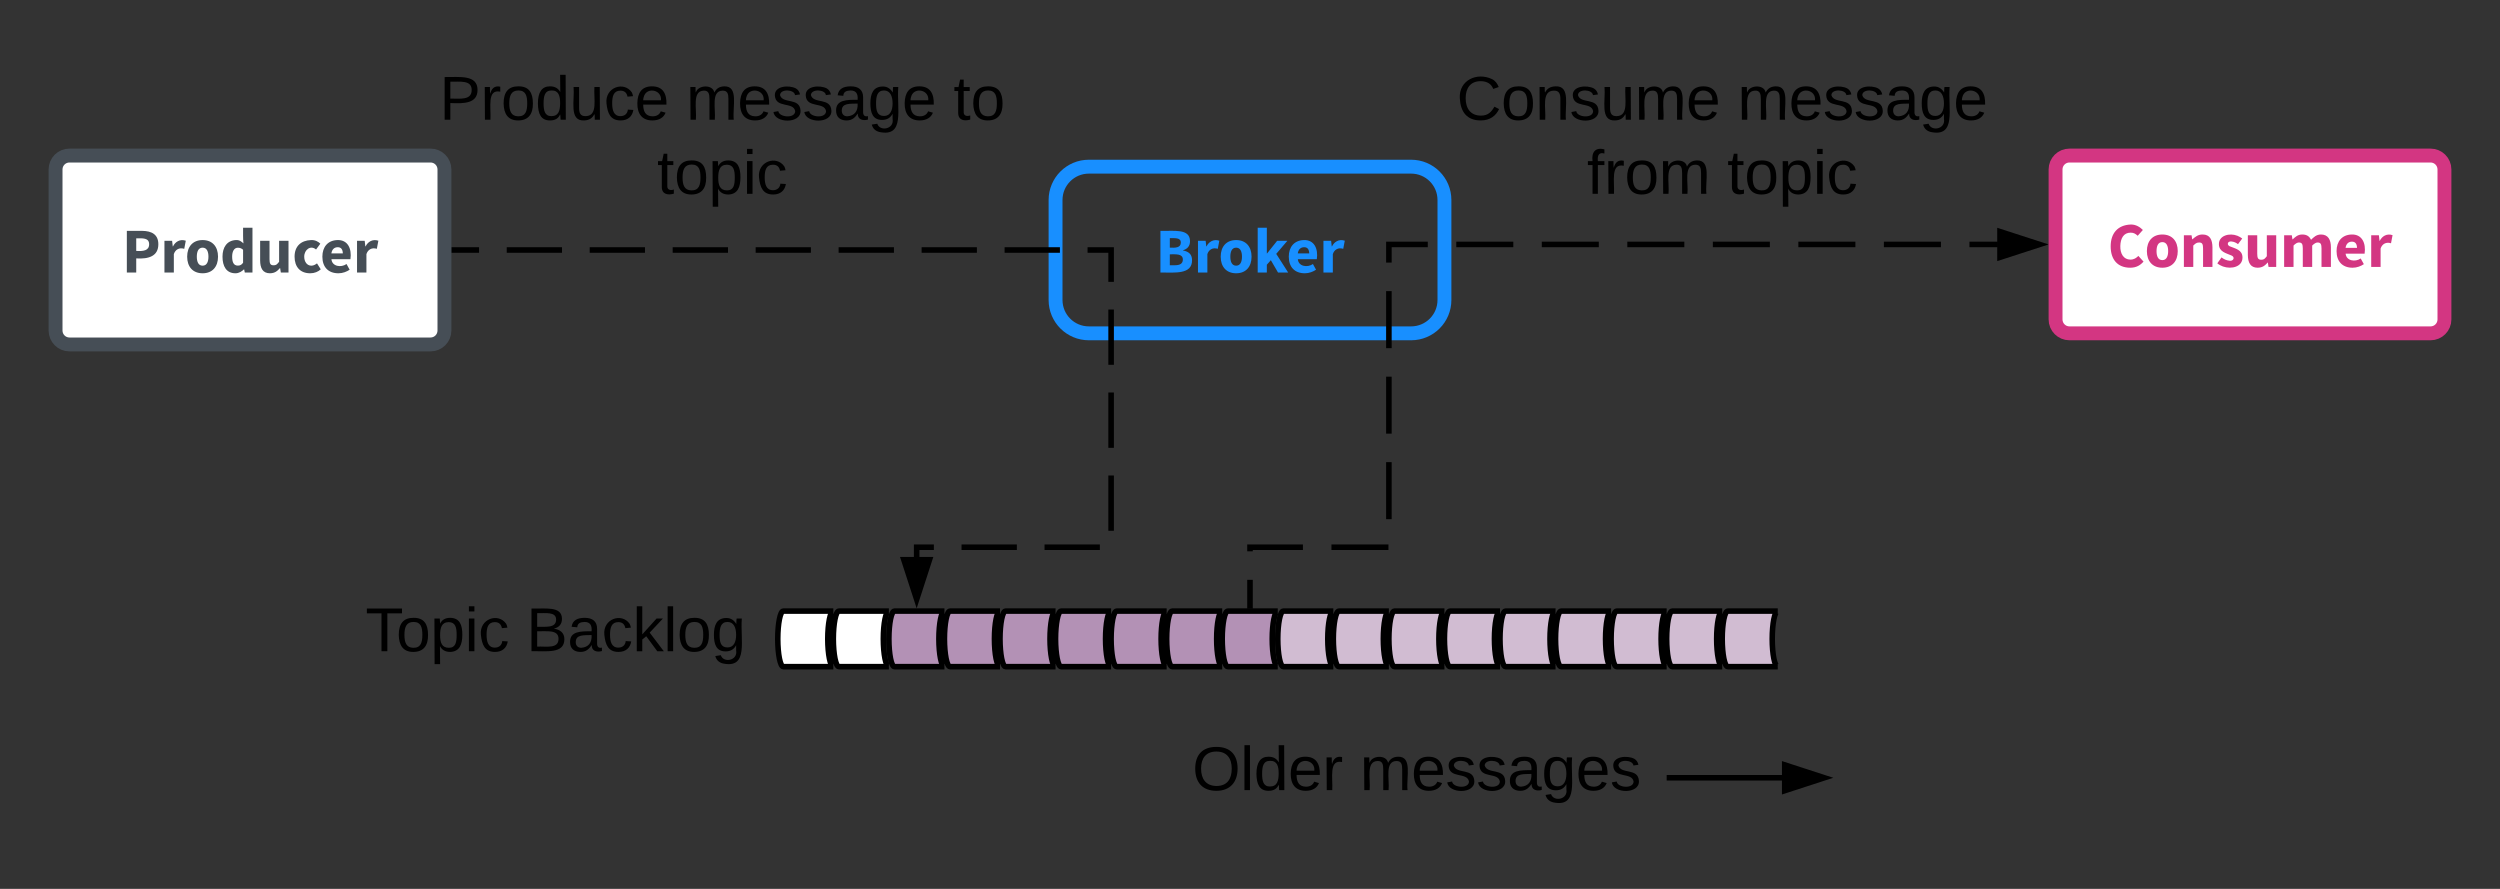 <svg height="320" width="900" xmlns="http://www.w3.org/2000/svg" xmlns:xlink="http://www.w3.org/1999/xlink"><rect width="100%" height="100%" fill="#333333" stroke="none"/><defs><path id="a" d="m375-371c-80-25-141 14-163 83v288h-147v-496h120l10 87h4c33-69 107-120 200-89" fill="#188fff"/><path id="b" d="m24 0v-261h32v261z"/><path id="c" d="m85-194c31 0 48 13 60 33l-1-100h32l1 261h-30c-2-10 0-23-3-31-10 23-28 35-59 35-53 0-69-39-70-98 0-66 23-100 70-100zm9 24c-40 0-46 34-46 75 0 40 6 74 45 74 42 0 51-32 51-76 0-42-9-74-50-73"/><path id="d" d="m100-194c63 0 86 42 84 106h-135c0 40 14 67 53 68 26 1 43-12 49-29l28 8c-11 28-37 45-77 45-58 0-88-37-87-100 1-61 26-98 85-98zm52 81c6-60-76-77-97-28-3 7-6 17-6 28z"/><path id="e" d="m114-163c-78-16-53 91-57 163h-32l-1-190h30c1 12-1 29 2 39 6-27 23-49 58-41z"/><path id="f" d="m210-169c-67 3-38 105-44 169h-31v-121c0-29-5-50-35-48-66 4-38 104-44 169h-31l-1-190h30c1 10-1 24 2 32 10-44 99-50 107 0 11-21 27-35 58-36 85-2 47 119 55 194h-31v-121c0-29-5-49-35-48"/><path id="g" d="m135-143c-3-34-86-38-87 0 15 53 115 12 119 90s-150 74-157 8l28-5c4 36 97 45 98 0-10-56-113-15-118-90-4-57 82-63 122-42 12 7 21 19 24 35"/><path id="h" d="m141-36c-15 21-31 41-68 40-36-1-58-21-58-57-1-64 63-63 125-63 3-35-9-54-41-54-24 1-41 7-42 31l-33-3c5-37 33-52 76-52 45 0 72 20 72 64v82c-1 20 7 32 28 27v20c-31 9-61-2-59-35zm-93-17c0 20 12 33 32 33 41-3 63-29 60-74-43 2-92-5-92 41"/><path id="i" d="m177-190c-10 125 41 293-110 261-23-6-38-20-44-43l32-5c15 47 100 32 89-28v-30c-11 21-29 36-61 36-54 0-68-41-68-96 0-56 16-97 71-98 29-1 48 16 59 35 1-10 0-23 2-32zm-83 168c36 0 50-32 50-73 0-42-14-75-50-75-39 0-46 34-46 75s6 73 46 73"/><path id="j" d="m100-194c62-1 85 37 85 99 1 63-27 99-86 99s-83-39-84-99c0-66 28-99 85-99zm-1 174c44 1 53-31 53-75 0-43-8-75-51-75s-53 32-53 75 10 74 51 75"/><path id="k" d="m84 4c-89 4-54-116-61-194h32v120c0 31 7 50 39 49 72-2 45-101 50-169h31l1 190h-30c-1-10 1-25-2-33-11 22-28 36-60 37"/><path id="l" d="m96-169c-40 0-48 33-48 73s9 75 48 75c24 0 41-14 43-38l32 2c-6 37-31 61-74 61-59 0-76-41-82-99-10-93 101-131 147-64 4 7 5 14 7 22l-32 3c-4-21-16-35-41-35"/><path id="m" d="m59-47c-2 24 18 29 38 22v24c-33 10-70 5-70-39v-127h-22v-23h24l9-43h21v43h35v23h-35z"/><path id="n" d="m115-194c55 1 70 41 70 98s-16 98-70 100c-31 0-49-13-60-34l1 105h-32l-1-265h31l2 30c10-21 28-34 59-34zm-8 174c40 0 45-34 45-75s-6-73-45-74c-42 0-51 32-51 76 0 43 10 73 51 73"/><path id="o" d="m24-231v-30h32v30zm0 231v-190h32v190z"/><g id="p"><use transform="scale(.062)" xlink:href="#m"/><use transform="matrix(.062 0 0 .062 6.173 0)" xlink:href="#j"/><use transform="matrix(.062 0 0 .062 18.519 0)" xlink:href="#n"/><use transform="matrix(.062 0 0 .062 30.864 0)" xlink:href="#o"/><use transform="matrix(.062 0 0 .062 35.741 0)" xlink:href="#l"/></g><path id="q" d="m375-371c-80-25-141 14-163 83v288h-147v-496h120l10 87h4c33-69 107-120 200-89" fill="#464e56"/></defs><g transform="translate(-320 -360)"><path d="m700 432c0-6.63 5.37-12 12-12h116c6.63 0 12 5.37 12 12v36c0 6.63-5.37 12-12 12h-116c-6.63 0-12-5.37-12-12z" fill="none" stroke="#188fff" stroke-width="5"/><g transform="translate(735.984 458.105)"><path d="m572-192c0 225-267 192-495 192v-652c201 7 463-44 463 162 0 78-44 123-109 141v4c86 17 141 57 141 153zm-176-277c0-80-92-68-172-69v149c88 4 172 2 172-80zm32 266c0-94-109-82-204-82v171h83c81 0 121-30 121-89" fill="#188fff" transform="scale(.023)"/><use transform="matrix(.023 0 0 .023 13.793 0)" xlink:href="#a"/><g fill="#188fff"><path d="m278 12c-153 0-242-102-242-260s89-260 242-260c152 0 241 102 241 260s-89 260-241 260zm0-401c-69 0-91 65-91 141s22 141 91 141c68 0 91-66 91-141s-23-141-91-141" transform="matrix(.023 0 0 .023 22.639 0)"/><path d="m65-701h143v402h4l157-197h160l-174 204 187 292h-159l-112-193-63 71v122h-143z" transform="matrix(.023 0 0 .023 35.292 0)"/><path d="m287 12c-159 0-251-98-251-260 0-153 86-255 234-260 163-6 229 133 205 300h-297c9 112 149 136 236 75l49 89c-44 30-107 56-176 56zm69-311c-1-57-23-99-83-97-56 2-88 40-96 97z" transform="matrix(.023 0 0 .023 47.148 0)"/></g><use transform="matrix(.023 0 0 .023 58.958 0)" xlink:href="#a"/></g><path d="m620 580c-1.1 0-2 4.48-2 10s.9 10 2 10h-18c-1.1 0-2-4.48-2-10s.9-10 2-10zm20 0c-1.1 0-2 4.48-2 10s.9 10 2 10h-18c-1.1 0-2-4.48-2-10s.9-10 2-10z" fill="#fff" stroke="#000" stroke-width="2"/><path d="m660 580c-1.1 0-2 4.48-2 10s.9 10 2 10h-18c-1.1 0-2-4.48-2-10s.9-10 2-10zm20 0c-1.1 0-2 4.48-2 10s.9 10 2 10h-18c-1.1 0-2-4.48-2-10s.9-10 2-10zm20 0c-1.1 0-2 4.48-2 10s.9 10 2 10h-18c-1.1 0-2-4.48-2-10s.9-10 2-10zm20 0c-1.1 0-2 4.48-2 10s.9 10 2 10h-18c-1.1 0-2-4.48-2-10s.9-10 2-10zm20 0c-1.1 0-2 4.48-2 10s.9 10 2 10h-18c-1.1 0-2-4.48-2-10s.9-10 2-10zm20 0c-1.1 0-2 4.48-2 10s.9 10 2 10h-18c-1.1 0-2-4.48-2-10s.9-10 2-10zm20 0c-1.1 0-2 4.48-2 10s.9 10 2 10h-18c-1.1 0-2-4.48-2-10s.9-10 2-10z" fill="#b391b5" stroke="#000" stroke-width="2"/><path d="m800 580c-1.1 0-2 4.48-2 10s.9 10 2 10h-18c-1.1 0-2-4.48-2-10s.9-10 2-10zm20 0c-1.1 0-2 4.48-2 10s.9 10 2 10h-18c-1.1 0-2-4.48-2-10s.9-10 2-10zm20 0c-1.1 0-2 4.48-2 10s.9 10 2 10h-18c-1.1 0-2-4.48-2-10s.9-10 2-10zm20 0c-1.1 0-2 4.48-2 10s.9 10 2 10h-18c-1.1 0-2-4.48-2-10s.9-10 2-10zm20 0c-1.1 0-2 4.48-2 10s.9 10 2 10h-18c-1.1 0-2-4.48-2-10s.9-10 2-10zm20 0c-1.1 0-2 4.48-2 10s.9 10 2 10h-18c-1.1 0-2-4.48-2-10s.9-10 2-10zm20 0c-1.1 0-2 4.48-2 10s.9 10 2 10h-18c-1.1 0-2-4.48-2-10s.9-10 2-10zm20 0c-1.1 0-2 4.48-2 10s.9 10 2 10h-18c-1.1 0-2-4.48-2-10s.9-10 2-10zm20 0c-1.1 0-2 4.48-2 10s.9 10 2 10h-18c-1.1 0-2-4.48-2-10s.9-10 2-10z" fill="#d1bcd2" stroke="#000" stroke-width="2"/><path d="m740 620h180v40h-180z" fill="none"/><g transform="translate(749.228 644.444)"><path d="m140-251c81 0 123 46 123 126 0 79-44 129-123 129-81 0-123-49-123-129s42-126 123-126zm0 227c63 0 89-41 89-101s-29-99-89-99c-61 0-89 39-89 99s28 100 89 101" transform="scale(.062)"/><use transform="matrix(.062 0 0 .062 17.284 0)" xlink:href="#b"/><use transform="matrix(.062 0 0 .062 22.16 0)" xlink:href="#c"/><use transform="matrix(.062 0 0 .062 34.506 0)" xlink:href="#d"/><use transform="matrix(.062 0 0 .062 46.852 0)" xlink:href="#e"/></g><g transform="translate(809.599 644.444)"><use transform="scale(.062)" xlink:href="#f"/><use transform="matrix(.062 0 0 .062 18.457 0)" xlink:href="#d"/><use transform="matrix(.062 0 0 .062 30.802 0)" xlink:href="#g"/><use transform="matrix(.062 0 0 .062 41.914 0)" xlink:href="#g"/><use transform="matrix(.062 0 0 .062 53.025 0)" xlink:href="#h"/><use transform="matrix(.062 0 0 .062 65.37 0)" xlink:href="#i"/><use transform="matrix(.062 0 0 .062 77.716 0)" xlink:href="#d"/><use transform="matrix(.062 0 0 .062 90.062 0)" xlink:href="#g"/></g><path d="m920 640h41.76" fill="none" stroke="#000" stroke-width="2"/><path d="m976.76 640-14.26 4.64v-9.28z" stroke="#000" stroke-width="2"/><path d="m482.5 450h237.5v107h-70v3.76" fill="none"/><path d="m482.5 450h9.96m9.96 0h19.9m9.97 0h19.9m9.97 0h19.92m9.95 0h19.9m9.97 0h19.92m9.96 0h19.9m9.97 0h19.92m9.95 0h8.48v11.47m0 9.96v19.9m0 9.97v19.92m0 9.96v19.9m-4.05 5.92h-19.92m-9.96 0h-19.92m-9.96 0h-6.19v3.76" fill="none" stroke="#000" stroke-width="2"/><path d="m482.5 451h-2.5v-2h2.5zm167.5 124.76-4.64-14.26h9.28z"/><path d="m650 579-6-18.5h12zm-3.26-16.5 3.26 10.03 3.26-10.03z"/><path d="m770 579v-22h50v-109h219.26" fill="none"/><path d="m770 579v-10.26m0-10.27v-1.47h19.05m10.27 0h20.52m.16-10.1v-20.53m0-10.26v-20.51m0-10.26v-20.54m0-10.27v-6.53h14m10.26 0h20.53m10.25 0h20.53m10.26 0h20.53m10.26 0h20.53m10.26 0h20.53m10.26 0h20.54m10.26 0h10.26" fill="none" stroke="#000" stroke-width="2"/><path d="m771 580h-2v-1h2zm283.26-132-14.26 4.64v-9.28z"/><path d="m1057.5 448-18.5 6v-12zm-16.5 3.26 10.03-3.26-10.03-3.26z"/><path d="m460 380h240v63.33h-240z" fill="none"/><g transform="translate(478.21 403.111)"><path d="m30-248c87 1 191-15 191 75 0 78-77 80-158 76v97h-33zm33 125c57 0 124 11 124-50 0-59-68-47-124-48z" transform="scale(.062)"/><use transform="matrix(.062 0 0 .062 14.815 0)" xlink:href="#e"/><use transform="matrix(.062 0 0 .062 22.16 0)" xlink:href="#j"/><use transform="matrix(.062 0 0 .062 34.506 0)" xlink:href="#c"/><use transform="matrix(.062 0 0 .062 46.852 0)" xlink:href="#k"/><use transform="matrix(.062 0 0 .062 59.198 0)" xlink:href="#l"/><use transform="matrix(.062 0 0 .062 70.309 0)" xlink:href="#d"/></g><g transform="translate(567.037 403.111)"><use transform="scale(.062)" xlink:href="#f"/><use transform="matrix(.062 0 0 .062 18.457 0)" xlink:href="#d"/><use transform="matrix(.062 0 0 .062 30.802 0)" xlink:href="#g"/><use transform="matrix(.062 0 0 .062 41.914 0)" xlink:href="#g"/><use transform="matrix(.062 0 0 .062 53.025 0)" xlink:href="#h"/><use transform="matrix(.062 0 0 .062 65.37 0)" xlink:href="#i"/><use transform="matrix(.062 0 0 .062 77.716 0)" xlink:href="#d"/></g><g transform="translate(663.272 403.111)"><use transform="scale(.062)" xlink:href="#m"/><use transform="matrix(.062 0 0 .062 6.173 0)" xlink:href="#j"/></g><use transform="translate(556.574 429.778)" xlink:href="#p"/><path d="m820 380h240v63.33h-240z" fill="none"/><g transform="translate(844.414 403.111)"><path d="m212-179c-10-28-35-45-73-45-59 0-87 40-87 99 0 60 29 101 89 101 43 0 62-24 78-52l27 14c-18 38-51 66-107 66-80 0-117-50-121-129-6-104 99-153 187-111 19 9 31 26 39 46" transform="scale(.062)"/><use transform="matrix(.062 0 0 .062 15.988 0)" xlink:href="#j"/><path d="m117-194c89-4 53 116 60 194h-32v-121c0-31-8-49-39-48-72 2-44 102-49 169h-32l-1-190h30c1 10-1 24 2 32 11-22 29-35 61-36" transform="matrix(.062 0 0 .062 28.333 0)"/><use transform="matrix(.062 0 0 .062 40.679 0)" xlink:href="#g"/><use transform="matrix(.062 0 0 .062 51.79 0)" xlink:href="#k"/><use transform="matrix(.062 0 0 .062 64.136 0)" xlink:href="#f"/><use transform="matrix(.062 0 0 .062 82.593 0)" xlink:href="#d"/></g><g transform="translate(945.525 403.111)"><use transform="scale(.062)" xlink:href="#f"/><use transform="matrix(.062 0 0 .062 18.457 0)" xlink:href="#d"/><use transform="matrix(.062 0 0 .062 30.802 0)" xlink:href="#g"/><use transform="matrix(.062 0 0 .062 41.914 0)" xlink:href="#g"/><use transform="matrix(.062 0 0 .062 53.025 0)" xlink:href="#h"/><use transform="matrix(.062 0 0 .062 65.37 0)" xlink:href="#i"/><use transform="matrix(.062 0 0 .062 77.716 0)" xlink:href="#d"/></g><g transform="translate(891.327 429.778)"><path d="m101-234c-31-9-42 10-38 44h38v23h-38v167h-31v-167h-27v-23h27c-7-52 17-82 69-68z" transform="scale(.062)"/><use transform="matrix(.062 0 0 .062 6.173 0)" xlink:href="#e"/><use transform="matrix(.062 0 0 .062 13.519 0)" xlink:href="#j"/><use transform="matrix(.062 0 0 .062 25.864 0)" xlink:href="#f"/></g><use transform="translate(941.821 429.778)" xlink:href="#p"/><path d="m400 560h240v60h-240z" fill="none"/><g transform="translate(451.574 594.444)"><path d="m127-220v220h-34v-220h-85v-28h204v28z" transform="scale(.062)"/><use transform="matrix(.062 0 0 .062 11.049 0)" xlink:href="#j"/><use transform="matrix(.062 0 0 .062 23.395 0)" xlink:href="#n"/><use transform="matrix(.062 0 0 .062 35.741 0)" xlink:href="#o"/><use transform="matrix(.062 0 0 .062 40.617 0)" xlink:href="#l"/></g><g transform="translate(509.475 594.444)"><path d="m160-131c35 5 61 23 61 61 0 87-106 68-191 70v-248c76 3 177-17 177 60 0 33-19 50-47 57zm-97-11c50-1 110 9 110-42 0-47-63-36-110-37zm0 115c55-2 124 14 124-45 0-56-70-42-124-44z" transform="scale(.062)"/><use transform="matrix(.062 0 0 .062 14.815 0)" xlink:href="#h"/><use transform="matrix(.062 0 0 .062 27.16 0)" xlink:href="#l"/><path d="m143 0-64-87-23 19v68h-32v-261h32v163l83-92h37l-77 82 82 108z" transform="matrix(.062 0 0 .062 38.272 0)"/><use transform="matrix(.062 0 0 .062 49.383 0)" xlink:href="#b"/><use transform="matrix(.062 0 0 .062 54.259 0)" xlink:href="#j"/><use transform="matrix(.062 0 0 .062 66.605 0)" xlink:href="#i"/></g><path d="m340 421c0-2.76 2.24-5 5-5h130c2.76 0 5 2.24 5 5v58c0 2.76-2.24 5-5 5h-130c-2.76 0-5-2.24-5-5z" fill="#fff" stroke="#464e56" stroke-width="5"/><g transform="translate(363.89 458.105)"><path d="m570-442c0 183-147 234-346 221v221h-147v-652h238c152 1 255 57 255 210zm-144 0c0-103-101-94-202-93v197c108 7 202-3 202-104" fill="#464e56" transform="scale(.023)"/><use transform="matrix(.023 0 0 .023 13.816 0)" xlink:href="#q"/><g fill="#464e56"><path d="m278 12c-153 0-242-102-242-260s89-260 242-260c152 0 241 102 241 260s-89 260-241 260zm0-401c-69 0-91 65-91 141s22 141 91 141c68 0 91-66 91-141s-23-141-91-141" transform="matrix(.023 0 0 .023 22.662 0)"/><path d="m242 12c-144 0-203-111-203-260 0-147 69-251 206-260 61-4 88 23 122 52-9-75-5-162-6-245h147v701h-120l-10-49h-4c-30 30-77 61-132 61zm37-400c-60 0-89 61-89 138 0 83 20 142 90 142 41 0 60-17 81-45v-203c-22-20-46-32-82-32" transform="matrix(.023 0 0 .023 35.315 0)"/><path d="m214 12c-115 0-153-83-154-200v-308h147v289c1 62 9 94 62 94 49 0 61-23 88-55v-328h147v496h-120l-11-69h-3c-40 45-78 80-156 81" transform="matrix(.023 0 0 .023 48.379 0)"/><path d="m281 12c-157 0-245-100-245-260 0-163 99-254 258-260 63-3 113 24 145 57l-67 91c-82-73-185 1-185 112 0 77 41 140 111 141 38 0 66-19 89-36l59 93c-39 37-98 62-165 62" transform="matrix(.023 0 0 .023 61.329 0)"/><path d="m287 12c-159 0-251-98-251-260 0-153 86-255 234-260 163-6 229 133 205 300h-297c9 112 149 136 236 75l49 89c-44 30-107 56-176 56zm69-311c-1-57-23-99-83-97-56 2-88 40-96 97z" transform="matrix(.023 0 0 .023 71.337 0)"/></g><use transform="matrix(.023 0 0 .023 83.147 0)" xlink:href="#q"/></g><path d="m1060 421c0-2.76 2.24-5 5-5h130c2.76 0 5 2.24 5 5v54c0 2.76-2.24 5-5 5h-130c-2.76 0-5-2.24-5-5z" fill="#fff" stroke="#d33682" stroke-width="5"/><g fill="#d33682"><path d="m353 12c-199 0-307-128-307-334s111-333 311-342c84-4 151 43 193 85l-81 91c-31-27-57-49-110-49-112 0-159 91-162 210s51 212 158 212c58 0 94-27 124-58l81 89c-48 56-112 96-207 96" transform="matrix(.023 0 0 .023 1078.783 456.105)"/><path d="m278 12c-153 0-242-102-242-260s89-260 242-260c152 0 241 102 241 260s-89 260-241 260zm0-401c-69 0-91 65-91 141s22 141 91 141c68 0 91-66 91-141s-23-141-91-141" transform="matrix(.023 0 0 .023 1092.051 456.105)"/><path d="m304-383c-47 0-63 23-92 48v335h-147v-496h120l10 63h4c41-35 85-76 159-75 115 0 153 83 154 200v308h-147v-289c-1-62-8-94-61-94" transform="matrix(.023 0 0 .023 1104.705 456.105)"/><path d="m415-148c1 145-170 188-305 141-34-13-64-29-89-50l66-92c39 28 72 46 128 52 64 7 83-58 31-81-84-38-196-56-200-175-4-140 166-184 290-135 29 12 54 27 75 43l-66 88c-30-22-61-38-105-42-63-5-71 55-26 75 86 37 200 53 201 176" transform="matrix(.023 0 0 .023 1117.746 456.105)"/><path d="m214 12c-115 0-153-83-154-200v-308h147v289c1 62 9 94 62 94 49 0 61-23 88-55v-328h147v496h-120l-11-69h-3c-40 45-78 80-156 81" transform="matrix(.023 0 0 .023 1127.846 456.105)"/><path d="m357-289c-1-62-8-94-61-94-25 0-53 16-84 48v335h-147v-496h120l10 64h4c39-36 78-76 150-76 74 0 112 32 137 83 41-39 81-83 156-83 113 0 155 84 155 200v308h-147v-289c-1-62-8-94-61-94-25 0-53 16-85 48v335h-147z" transform="matrix(.023 0 0 .023 1140.795 456.105)"/><path d="m287 12c-159 0-251-98-251-260 0-153 86-255 234-260 163-6 229 133 205 300h-297c9 112 149 136 236 75l49 89c-44 30-107 56-176 56zm69-311c-1-57-23-99-83-97-56 2-88 40-96 97z" transform="matrix(.023 0 0 .023 1160.334 456.105)"/><path d="m375-371c-80-25-141 14-163 83v288h-147v-496h120l10 87h4c33-69 107-120 200-89" transform="matrix(.023 0 0 .023 1172.143 456.105)"/></g></g></svg>